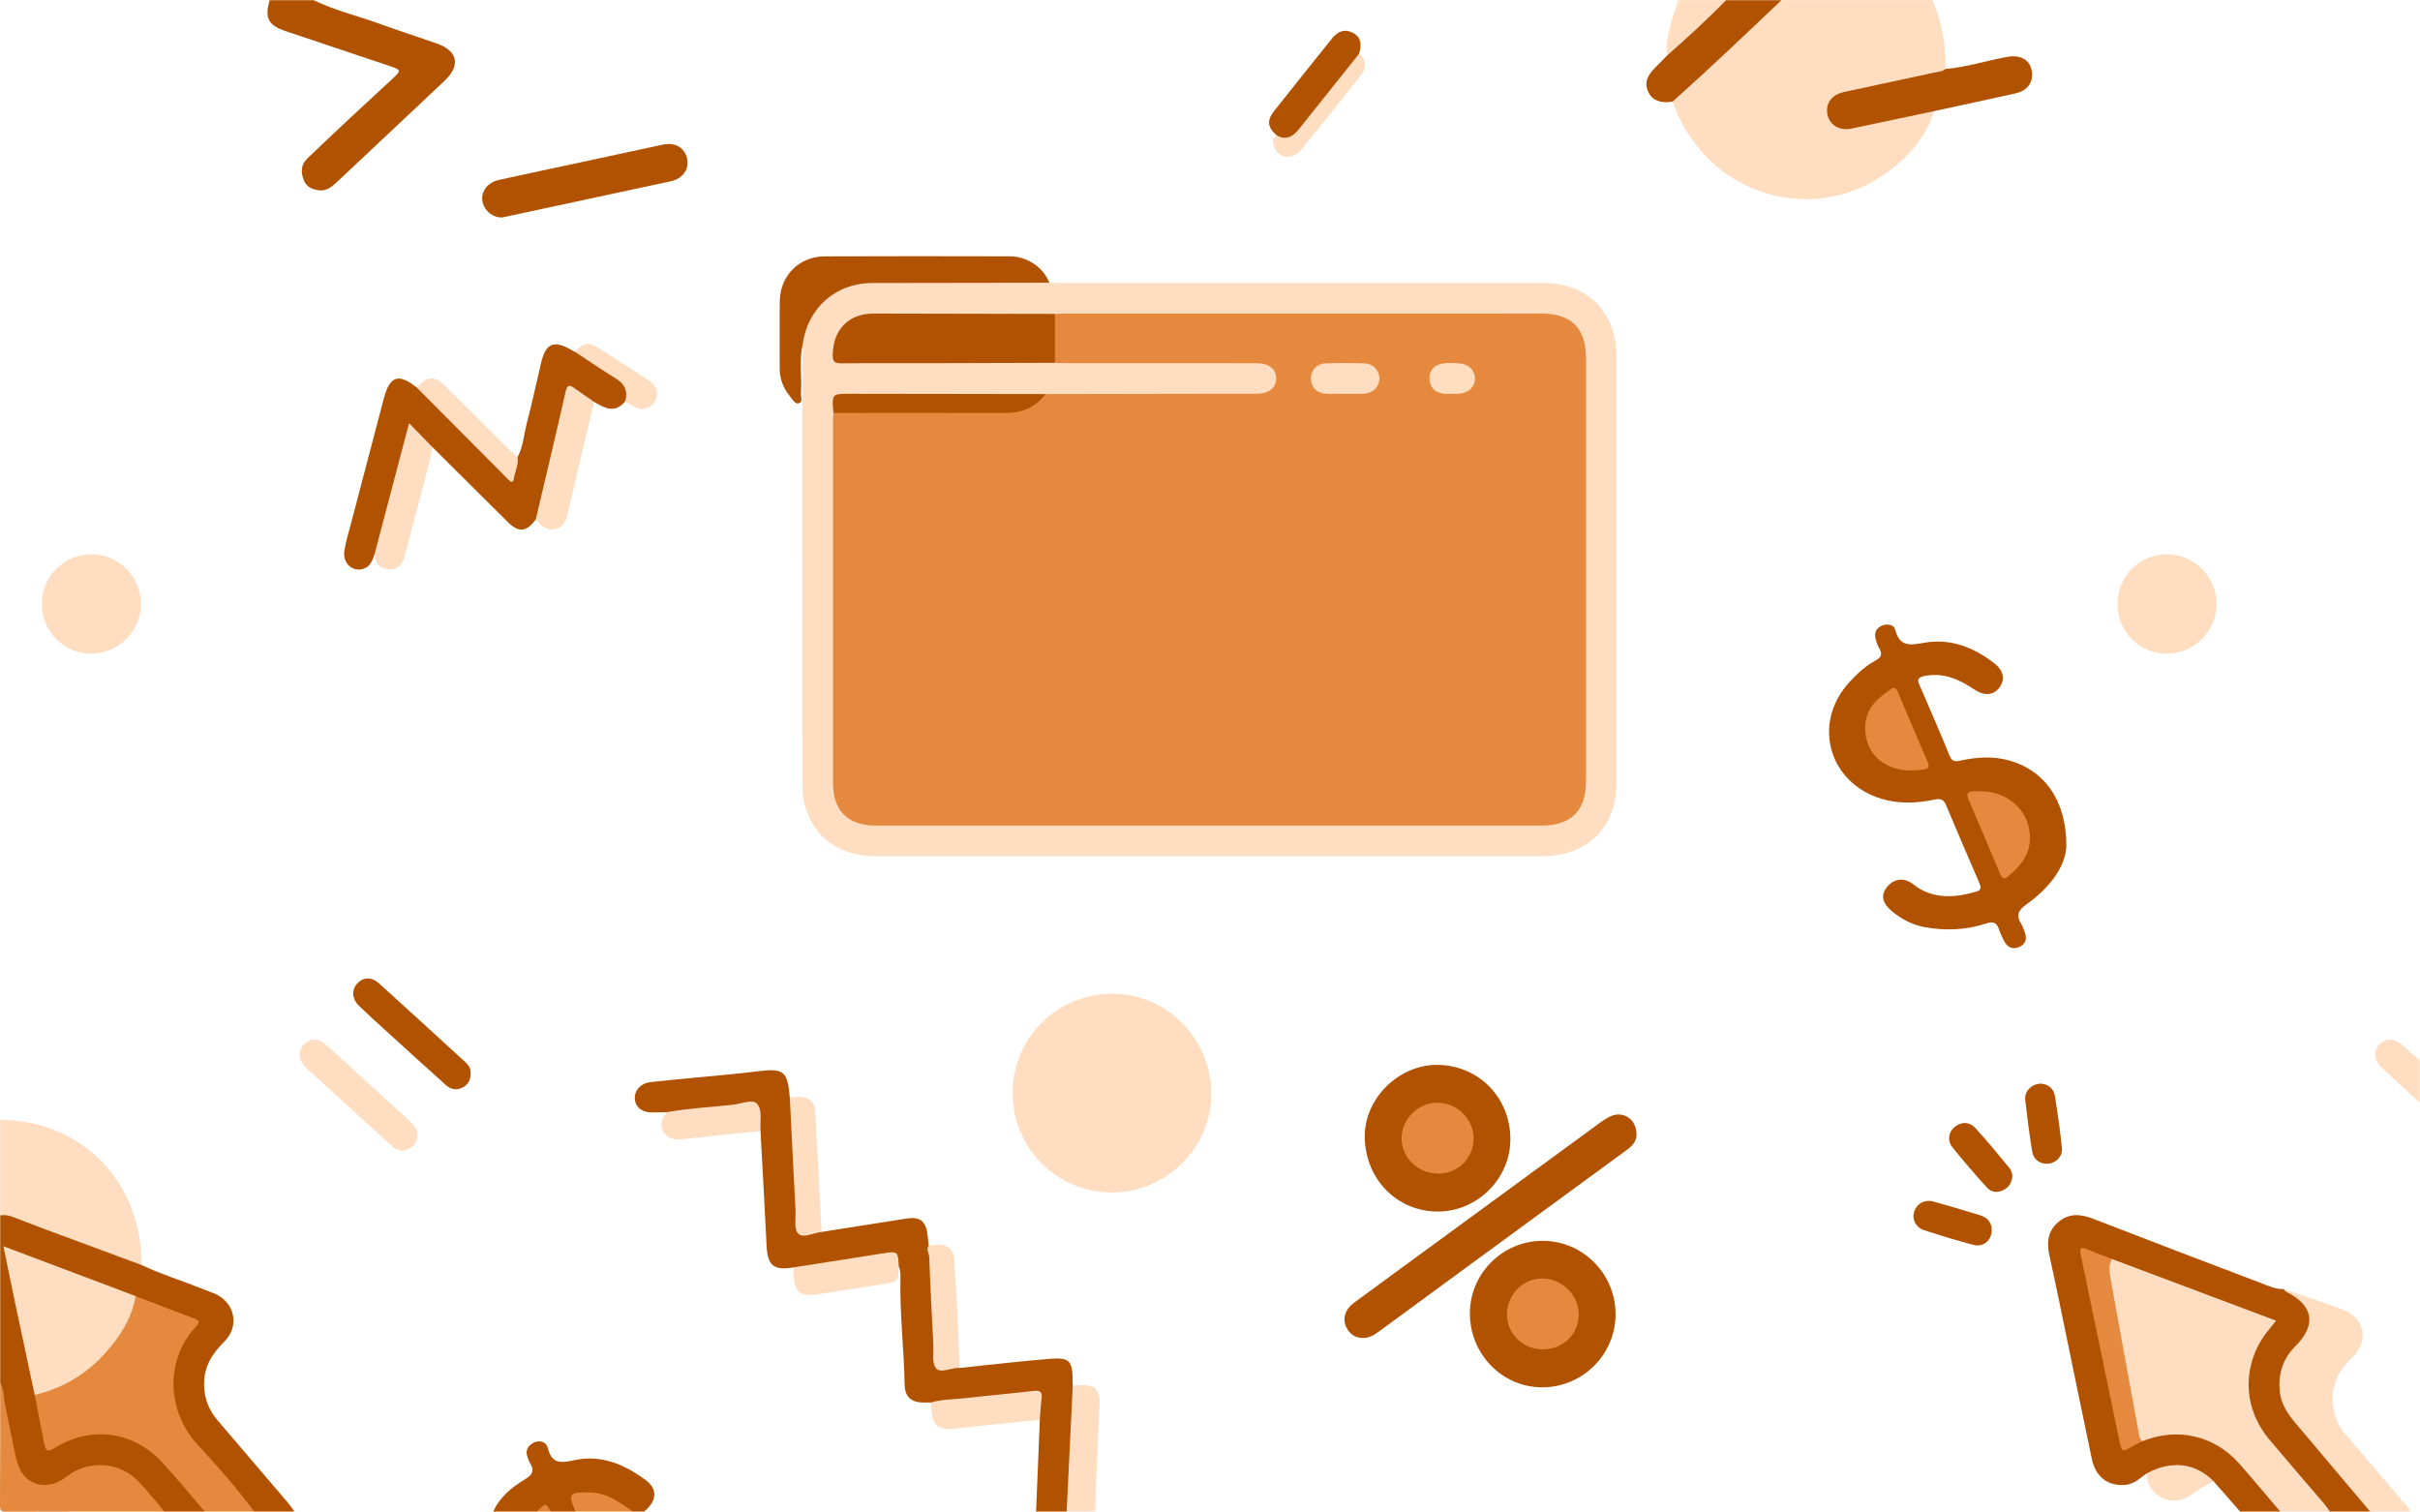 <?xml version="1.0" encoding="utf-8"?>
<!-- Generator: Adobe Illustrator 25.2.1, SVG Export Plug-In . SVG Version: 6.00 Build 0)  -->
<svg version="1.1" id="Layer_1" xmlns="http://www.w3.org/2000/svg" xmlns:xlink="http://www.w3.org/1999/xlink" x="0px" y="0px"
	 viewBox="0 0 1266 791" style="enable-background:new 0 0 1266 791;" xml:space="preserve">
<style type="text/css">
	.st0{fill:#FEDDC1;}
	.st1{fill:#B15200;}
	.st2{fill:#E4893E;}
	.st3{fill:#E4893D;}
	.st4{fill:#E1863A;}
	.st5{fill:#FEDDC0;}
</style>
<g>
	<path class="st0" d="M1011.9,58.12c-4.05,12.65-12.18,22.4-22.41,30.41c-40.13,31.42-97.6,13.59-114.46-35.4
		c-0.63-2.57,1.02-4.08,2.71-5.43c8.81-7.07,16.14-15.71,24.7-23.07c7.53-6.47,14.95-13.15,21.65-20.52
		c2.18-2.4,5.31-2.54,7.86-4.02c26.33,0,52.66,0,78.99,0c4.98,11.48,6.97,23.53,6.89,35.97c-0.28,3.62-3.27,3.8-5.77,4.37
		c-13.94,3.17-27.93,6.1-41.92,9.03c-1.96,0.41-3.92,0.79-5.8,1.45c-4.28,1.49-6.23,4.57-5.38,8.28c0.89,3.87,4.43,6.4,8.68,5.67
		c8.03-1.38,15.97-3.22,23.9-5.05c5.02-1.16,10.09-2.1,15.14-3.14C1008.63,56.28,1010.67,55.78,1011.9,58.12z"/>
	<path class="st1" d="M1122.96,770.87c-3.4,2.32-6.29,5.45-10.78,5.9c-9.19,0.93-15.84-3.92-17.86-13.55
		c-4.52-21.49-8.92-43.01-13.38-64.52c-2.88-13.85-5.65-27.72-8.73-41.52c-1.53-6.83-1.17-12.94,4.48-17.79
		c5.63-4.83,11.72-4.35,18.25-1.82c29.18,11.3,58.41,22.48,87.66,33.58c3.91,1.48,7.78,3.39,12.16,3.24c1.71,1.74,4.18,1.8,6.24,2.8
		c10.06,4.92,12.5,16.81,5.03,25.23c-1.21,1.37-2.51,2.65-3.8,3.96c-9.16,9.32-9.32,25.07-1.09,34.6
		c12.15,14.07,23.89,28.5,36.2,42.43c1.82,2.06,4.3,3.99,2.55,7.34c-7,0-14,0-21,0c-5.69-2.31-8.82-7.4-12.62-11.74
		c-7.77-8.87-15.43-17.81-22.97-26.88c-11.67-14.04-11.97-40.54-0.88-54.59c4.04-5.11,3.62-5.65-2.7-8.07
		c-23.75-9.09-47.58-17.95-71.31-27.08c-1.4-0.54-2.58-1.5-4.04-1.89c-2.49-0.4-4.78-1.38-7.11-2.28c-1.53-0.59-3.23-1.85-4.71-0.77
		c-1.85,1.35-0.54,3.45-0.21,5.12c2.99,15.01,6.22,29.97,9.3,44.96c2.78,13.53,5.7,27.02,8.4,40.56c1.42,7.11,1.59,7.17,8.4,4.63
		c0.63-0.23,1.22-0.54,1.8-0.87c11.74-5.41,23.6-4.74,35.38-0.35c5.98,2.23,11.15,5.78,15.53,10.58
		c6.96,7.62,13.79,15.34,20.3,23.35c1.26,1.55,2.74,3.07,1.43,5.32c-7,0-14,0-21,0c-4.67-5.33-9.33-10.65-14-15.98
		c-2.31-0.31-4.39-1.15-6.46-2.25c-7.34-3.86-15.01-4.57-22.89-1.77C1126.66,771.44,1124.85,772.3,1122.96,770.87z"/>
	<path class="st1" d="M501.89,715.65c15.68-1.62,31.34-3.48,47.05-4.77c10.62-0.87,12.19,0.97,12.19,11.59
		c0,0.83,0.05,1.66,0.08,2.49c3,2.8,2.27,6.47,2.02,9.85c-0.95,13.08-1.35,26.18-1.77,39.28c-0.13,4.17-0.98,8.24-1.22,12.39
		c-0.1,1.76-0.9,3.16-2.23,4.28c-5.33,0-10.66,0-16,0c0.66-16,1.31-32,1.97-48c-1.75-1.4-1.96-3.17-1.79-5.35
		c0.44-5.71-1.35-7.44-6.83-6.78c-13.37,1.63-26.82,2.54-40.17,4.31c-2.86,0.38-5.65,0.21-8.24-1.23c-1.16,0.01-2.32,0.01-3.48,0.02
		c-6.61,0.06-10.1-2.83-10.22-9.44c-0.34-18.56-2.59-37.04-2.19-55.63c0.04-1.97,0.14-4-0.85-5.85c-3.92-6.31-9.72-4.55-15.37-3.61
		c-11.41,1.9-22.82,3.79-34.28,5.34c-2.12,0.29-3.94,0.26-5.37-1.52c-10.45,1.77-13.65-0.93-14.15-11.33
		c-0.96-20-2.11-39.99-3.18-59.98c-2.37-1.81-2.37-4.65-2.95-7.16c-0.8-3.48-2.61-5.13-6.3-4.72c-9.85,1.12-19.73,2-29.59,3.03
		c-3.4,0.36-6.91,1.25-10.06-1.06c-2.49,0.05-4.99,0.12-7.48,0.16c-5.37,0.1-8.92-2.51-9.36-6.87c-0.44-4.44,2.97-8.38,8.15-8.98
		c7.43-0.87,14.89-1.5,22.33-2.24c11.25-1.12,22.53-2.01,33.74-3.42c13.6-1.71,15.69-0.2,16.83,13.57c3.77,4.12,2.76,9.51,2.96,14.2
		c0.64,15.04,2.11,30.05,2.34,45.11c0.12,7.78,0.56,8.27,8.35,9.48c1.25,0.19,2.1,0.9,2.96,1.68c14.89-2.35,29.78-4.7,44.67-7.04
		c6.73-1.06,9.92,1.38,10.75,8.21c0.24,1.97,0.45,3.95,0.67,5.93c2.37,2.29,2.32,5.28,2.59,8.28c1.41,15.54,1.1,31.18,2.67,46.72
		c0.45,4.5,1.89,7.3,6.9,7.06C499.64,713.57,500.86,714.49,501.89,715.65z"/>
	<path class="st1" d="M74.06,661.8c10.56,4.94,21.72,8.38,32.51,12.74c1.85,0.75,3.76,1.36,5.59,2.15
		c10.79,4.63,13.42,17.12,5.04,25.36c-6.34,6.23-10.56,13.04-10.43,22.31c0.1,7.22,2.43,13.3,7.06,18.7
		c12.24,14.28,24.46,28.59,36.66,42.91c1.29,1.52,2.39,3.2,3.57,4.8c-7,0-14,0-21,0c-6.72-2.72-10.17-8.96-14.64-13.98
		c-7.19-8.06-14.04-16.44-21.02-24.69c-11.61-13.75-11.88-40.77-0.69-54.68c3.74-4.65,3.24-5.57-2.21-7.7
		c-8.22-3.2-16.57-6.06-24.58-9.78c-14.14-4.43-27.78-10.19-41.64-15.38c-5.92-2.21-11.85-4.39-17.74-6.68
		c-4.4-1.71-5.14-1.12-4.25,3.48c4,20.56,8.61,41.01,12.69,61.56c0.42,2.12,0.58,4.29,1.24,6.36c1.81,6.57,2.71,13.33,4.2,19.97
		c1.25,5.53,1.97,5.95,6.89,3.72c16.02-7.27,31.57-6.38,46.68,2.62c1.6,0.95,2.9,2.21,4.21,3.48c8.49,8.21,15.85,17.43,23.46,26.42
		c1.28,1.51,2.81,3.02,1.42,5.28c-7,0-14,0-21,0c-5.99-1.84-9.19-6.9-12.83-11.35c-9.72-11.88-25.4-13.72-37.68-4.28
		c-11.12,8.55-25.95,3.3-29.24-10.44c-3.07-12.84-5.16-25.84-5.72-39.05c-0.03-0.67-0.02-1.32-0.5-1.85c0-29.32,0-58.64,0-87.96
		c1.99-2.46,4.52-2.52,7.2-1.52c20.84,7.75,41.65,15.58,62.37,23.63C71.68,658.72,72.86,660.21,74.06,661.8z"/>
	<path class="st0" d="M1104.95,658.67c28.54,10.73,57.09,21.46,85.79,32.25c-2.72,3.5-5.47,6.44-7.54,9.79
		c-10.42,16.89-8.89,37.04,3.96,52.35c9.51,11.32,19.2,22.49,28.79,33.75c1.06,1.25,1.97,2.63,2.94,3.96c-8.67,0-17.33,0-26,0
		c-7.1-8.32-14.1-16.74-21.33-24.95c-13.04-14.82-32.27-19.26-50.68-11.89c-3.37,0.1-3.97-2.32-4.5-4.88
		c-3.26-15.93-5.9-31.98-8.87-47.97c-1.81-9.79-3.69-19.57-5.46-29.36c-0.57-3.14-0.66-6.27-0.3-9.42
		C1101.97,660.41,1102.48,658.64,1104.95,658.67z"/>
	<path class="st2" d="M70.96,678.04c10.08,3.88,20.13,7.86,30.28,11.57c3.23,1.18,3.4,2.18,1.09,4.64
		c-15.76,16.83-15.49,43.98,1.4,61.96c10.33,10.99,20.21,22.49,29.35,34.56c-8.67,0-17.33,0-26,0c-7.35-8.56-14.44-17.35-22.1-25.62
		c-15.33-16.57-37.44-19.46-56.54-7.56c-3.2,1.99-4.52,1.78-5.23-1.97c-1.62-8.63-3.37-17.24-5.07-25.86
		c1.13-1.94,2.79-3.04,4.93-3.82c21.43-7.86,36.78-21.96,44.48-43.77C68.22,680.28,69.58,679.21,70.96,678.04z"/>
	<path class="st0" d="M74.06,661.8c-17.11-6.34-34.23-12.68-51.33-19.04c-5.29-1.97-10.56-4-15.82-6.04
		c-2.21-0.86-4.44-1.35-6.82-0.88c0-16.66,0-33.32,0-49.98C42.78,585.99,74.3,618.36,74.06,661.8z"/>
	<path class="st1" d="M164.07,0.1c10.67,5.17,22.2,7.94,33.3,11.93c10.34,3.72,20.79,7.1,31.16,10.73
		c10.93,3.83,12.57,11.47,4.13,19.44c-18.77,17.72-37.62,35.35-56.41,53.04c-2.61,2.46-5.35,4.72-9.16,4.34
		c-3.63-0.36-6.87-1.78-8.27-5.52c-1.49-3.99-1.42-7.92,1.89-11.09c7.21-6.91,14.47-13.78,21.77-20.6
		c7.66-7.16,15.41-14.24,23.09-21.39c4.37-4.07,4.28-4.43-1.6-6.41c-18.15-6.1-36.32-12.15-54.47-18.26
		c-9.22-3.1-11.16-6.9-8.41-16.22C148.74,0.1,156.4,0.1,164.07,0.1z"/>
	<path class="st0" d="M1239.89,790.76c-11.68-13.85-23.36-27.72-35.06-41.56c-5.47-6.47-11.45-12.57-12.23-21.74
		c-0.76-9,1.72-16.74,8.16-23.15c11.28-11.23,9.54-21.45-4.81-28.52c-0.5-0.25-0.8-0.92-1.2-1.39c10.07,3.46,20.19,6.78,30.2,10.42
		c12.26,4.46,14.85,16.56,5.36,25.61c-9.58,9.13-12.55,19.67-8.01,32.16c1.09,3,2.85,5.62,4.94,8.04
		c10.2,11.87,20.39,23.76,30.52,35.68c1.16,1.37,2.68,2.55,3.12,4.44C1253.89,790.76,1246.89,790.76,1239.89,790.76z"/>
	<path class="st2" d="M0.09,723.79c2.26,3.34,1.74,7.32,2.51,11c1.99,9.44,3.83,18.92,5.87,28.35c2.95,13.62,15.53,17.96,26.55,9.23
		c10.84-8.58,27.27-7.77,36.98,2.19c4.99,5.11,9.4,10.79,14.07,16.21c-27.57,0-55.14-0.05-82.72,0.07c-2.7,0.01-3.38-0.45-3.35-3.28
		C0.16,766.3,0.09,745.05,0.09,723.79z"/>
	<path class="st1" d="M258.05,790.76c3.47-7.79,9.86-12.83,16.84-17.01c3.91-2.34,4.65-4.65,2.4-8.36c-0.6-0.98-0.98-2.11-1.36-3.2
		c-1.22-3.45,0.26-5.91,3.21-7.43c3.28-1.7,6.73-0.33,7.43,2.67c2.03,8.75,7.25,7.87,14.02,6.43c14.01-2.98,26.17,2.25,37.16,10.43
		c6.44,4.79,5.98,10.78-0.71,16.46c-2,0-4,0-6,0c-4.52-1.54-9.18-2.71-13.27-5.34c-0.83-0.53-1.82-0.8-2.78-1.08
		c-3.21-0.96-6.48-1.42-9.83-1.05c-4.91,0.54-1.78,5.51-4.11,7.47c-4.33,0-8.67,0-13,0c-2.33-2.01-4.67-1.72-7,0
		C273.38,790.76,265.72,790.76,258.05,790.76z"/>
	<path class="st1" d="M931.94,0.1c-18.81,17.85-37.56,35.77-56.92,53.04c-6.02,1.07-10.45-0.55-12.53-4.6
		c-2.32-4.51-1.35-8.41,3.18-12.93c2.11-2.11,4.18-4.25,6.28-6.37c1.39-3.63,3.67-6.42,6.74-8.93c5.37-4.4,9.86-9.77,15.24-14.23
		c2.84-2.35,5.67-4.49,9.02-5.97C912.61,0.1,922.27,0.1,931.94,0.1z"/>
	<path class="st0" d="M558,790.76c1.07-21.93,2.14-43.87,3.2-65.8c1.49-0.12,2.98-0.29,4.47-0.36c6.59-0.35,9.81,2.5,9.57,8.97
		c-0.47,13.1-1.21,26.2-1.76,39.3c-0.25,5.96-0.33,11.93-0.49,17.9C568,790.76,563,790.76,558,790.76z"/>
	<path class="st0" d="M1265.88,576.85c-6.6-6.05-13.24-12.06-19.8-18.15c-4.18-3.88-4.67-8.66-1.43-12.25
		c3.24-3.58,7.83-3.39,12.3,0.53c2.98,2.62,5.95,5.25,8.93,7.87C1265.88,562.19,1265.88,569.52,1265.88,576.85z"/>
	<path class="st0" d="M902.94,0.1c-9.84,10.23-20.4,19.7-31,29.13c-0.73-10.27,3.09-19.61,6-29.13C886.28,0.1,894.61,0.1,902.94,0.1
		z"/>
	<path class="st3" d="M301.04,790.76c-3.95-9.42-3.5-9.99,6.73-10.03c9.26-0.03,16.25,4.98,23.27,10.03
		C321.04,790.76,311.04,790.76,301.04,790.76z"/>
	<path class="st4" d="M281.05,790.76c4.13-4.62,4.73-4.62,7,0C285.71,790.76,283.38,790.76,281.05,790.76z"/>
	<path class="st0" d="M548.96,147.91c2.16,0.04,4.33,0.12,6.49,0.12c83.98,0.01,167.96,0,251.94,0.01
		c22.91,0,38.27,15.25,38.28,38.16c0.04,74.46,0.03,148.93,0,223.39c-0.01,23.22-15.3,38.32-38.65,38.32
		c-116.47,0-232.94,0.01-349.42,0c-22.46,0-37.8-15.09-37.82-37.45c-0.06-64.63-0.03-129.27-0.02-193.9
		c0-12.15,0.09-24.31,0.14-36.46c-2.2-1.53-1.91-3.57-1.35-5.8c4.06-16.15,18.32-28.26,35.03-28.52
		c29.47-0.46,58.94-0.19,88.42-0.11C544.56,145.66,546.98,146.1,548.96,147.91z"/>
	<path class="st0" d="M529.76,571.65c0.08-28.84,23.27-51.82,52.23-51.77c28.55,0.05,51.77,23.6,51.72,52.45
		c-0.06,28.26-23.62,51.54-52.13,51.5C552.78,623.79,529.68,600.53,529.76,571.65z"/>
	<path class="st1" d="M1081,442.29c-0.23,10.81-8.58,22.07-20.72,30.71c-4.44,3.16-5.79,5.73-2.88,10.34
		c0.88,1.39,1.33,3.05,1.92,4.6c1.28,3.38,0.16,6.09-2.98,7.46c-3.09,1.36-5.96,0.47-7.67-2.66c-1.11-2.04-2.12-4.18-2.85-6.38
		c-1.15-3.48-2.82-4.54-6.65-3.28c-10.62,3.5-21.56,3.97-32.55,1.9c-6.35-1.2-11.91-4.17-16.87-8.27
		c-5.03-4.15-5.94-8.36-2.77-12.45c3.62-4.67,9.14-5.49,14.07-1.54c4.06,3.25,8.53,5.07,13.57,5.8c6.58,0.96,12.92-0.31,19.22-2.05
		c2.32-0.64,2.75-1.96,1.81-4.12c-5.94-13.76-11.87-27.52-17.67-41.34c-1.26-2.99-3.12-3.3-5.95-2.71
		c-9.23,1.92-18.46,2.37-27.67-0.39c-27.94-8.38-36.54-39.87-16.69-61.24c3.99-4.29,8.24-8.3,13.43-11.08
		c2.91-1.56,3.85-3.3,2.06-6.33c-0.92-1.55-1.54-3.35-1.97-5.11c-0.79-3.18,0.39-5.71,3.43-6.89c2.73-1.06,6.14-0.62,6.87,2.21
		c2.36,9.14,7.83,8.08,15.24,6.78c13.49-2.37,25.64,2.3,36.36,10.58c5.16,3.98,6.06,8.6,2.82,12.95c-2.93,3.94-7.84,4.42-12.91,1.02
		c-7.95-5.34-16.18-9.14-26.19-7.15c-3.15,0.63-3.96,1.65-2.69,4.58c5.35,12.38,10.75,24.74,15.83,37.23
		c1.37,3.37,3.47,2.92,5.96,2.38c8.4-1.83,16.83-2.32,25.2,0C1069.3,402.9,1080.98,418.42,1081,442.29z"/>
	<path class="st1" d="M270.79,239.07c2.96-5.52,3.27-11.77,4.81-17.68c2.73-10.45,4.99-21.03,7.47-31.55
		c2.39-10.18,6.64-12.06,15.58-6.92c0.72,0.41,1.46,0.79,2.2,1.18c1.32-0.04,2.78-0.45,3.92,0.27c7.83,4.93,16.4,8.88,22.88,15.69
		c3.63,3.82,3.19,6.95-0.62,9.93c-5.32,6.49-10.77,3.54-16.23,0.22c-2.75,0.88-4.76-0.7-6.89-2.01c-4.62-2.85-5.41-2.58-6.72,2.6
		c-3.47,13.68-6.42,27.48-9.7,41.2c-1.23,5.17-2.47,10.33-3.82,15.47c-0.52,1.98-0.98,3.93-3.43,4.37
		c-4.95,6.58-8.86,6.94-14.68,1.17c-13.13-13-26.21-26.04-39.31-39.06c-3.27,0.82-4.71-1.85-6.61-3.54
		c-3.65-3.25-4.47-3.14-5.82,1.65c-4.83,17.23-9.02,34.63-13.77,51.88c-0.65,2.38-0.47,5.59-4.12,6.02c-1.01,3-1.98,6.01-5.29,7.4
		c-5.63,2.37-11.48-2.39-10.52-8.98c0.69-4.74,2.15-9.38,3.37-14.03c5.71-21.85,11.45-43.7,17.2-65.54
		c3.23-12.27,7.74-13.79,17.49-5.93c3.07-1.13,4.62,1.09,6.24,2.94c12.22,13.86,26.01,26.18,38.78,39.5
		c2.45,2.56,3.84,2.04,4.59-1.32C268.22,242.06,268.77,240.1,270.79,239.07z"/>
	<path class="st1" d="M856.12,593.28c0.17,3.33-1.82,5.92-4.86,8.14c-32.1,23.45-64.16,46.95-96.23,70.45
		c-11.27,8.26-22.5,16.57-33.79,24.79c-1.59,1.16-3.34,2.31-5.2,2.85c-4.99,1.47-9.62-0.69-11.73-5.12c-2.1-4.41-0.7-9.38,3.81-12.7
		c14.73-10.85,29.52-21.62,44.28-32.43c28.32-20.73,56.64-41.47,84.98-62.17c1.6-1.17,3.31-2.28,5.11-3.1
		C849.13,580.96,856.07,585.45,856.12,593.28z"/>
	<path class="st1" d="M790.14,596.14c-0.11,20.61-17.39,37.73-38.04,37.68c-21.59-0.05-38.3-17.45-38.14-39.71
		c0.14-19.92,18.25-37.38,38.41-37.02C773.8,557.46,790.26,574.48,790.14,596.14z"/>
	<path class="st1" d="M845.17,687.72c-0.08,21.12-17.5,38.23-38.74,38.05c-20.77-0.18-37.55-17.56-37.48-38.8
		c0.07-20.77,17.14-37.78,37.96-37.83C828.06,649.08,845.25,666.42,845.17,687.72z"/>
	<path class="st1" d="M548.96,147.91c-30.89,0.04-61.78,0.07-92.67,0.14c-19.1,0.04-33.76,12.98-36.38,32.05
		c-1.85,8.4-0.36,16.91-0.89,25.35c-0.12,1.9,1.03,4.77-0.9,5.47c-2.18,0.79-3.51-1.96-4.83-3.57c-3.49-4.25-5.41-9.1-5.4-14.68
		c0.03-11.82-0.15-23.65,0.06-35.47c0.24-13.04,10.25-23.03,23.36-23.08c32.31-0.14,64.63-0.1,96.94-0.02
		C537.44,134.11,545.82,139.89,548.96,147.91z"/>
	<path class="st0" d="M21.88,315.78c0.1-14.48,11.7-25.91,26.19-25.8c14.13,0.11,25.63,11.71,25.69,25.91
		c0.05,14.3-11.76,26.11-26.07,26.05C33.23,341.88,21.78,330.28,21.88,315.78z"/>
	<path class="st0" d="M1107.7,316.01c0.01-14.51,11.49-26.03,25.96-26.03c14.34,0.01,26.07,11.87,25.91,26.19
		c-0.16,14.18-11.76,25.75-25.84,25.78C1119.23,341.97,1107.69,330.48,1107.7,316.01z"/>
	<path class="st1" d="M1011.9,58.12c-14.43,3.05-28.86,6.12-43.29,9.14c-6.21,1.3-11.49-1.82-12.59-7.32
		c-1.15-5.74,2.14-10.37,8.59-11.78c15.71-3.42,31.44-6.73,47.15-10.16c2.06-0.45,4.32-0.43,6.06-1.94
		c10.96-0.91,21.43-4.35,32.19-6.29c6.71-1.21,11.65,1.31,12.79,6.85c1.26,6.15-1.92,10.81-8.59,12.28
		C1040.12,52.03,1026,55.06,1011.9,58.12z"/>
	<path class="st1" d="M262.55,113.78c-5.21,0.01-9.61-4.02-10.24-8.98c-0.61-4.86,2.94-9.39,8.54-10.63
		c9.09-2.02,18.2-3.94,27.31-5.9c19.51-4.2,39.03-8.39,58.54-12.59c6.38-1.37,11.33,1.42,12.73,7.18
		c1.33,5.47-2.18,10.61-8.48,11.97c-28.45,6.16-56.92,12.24-85.38,18.34C264.44,113.42,263.3,113.63,262.55,113.78z"/>
	<path class="st0" d="M218.38,593.81c-0.17,3.22-1.46,5.77-4.48,7.22c-3.24,1.55-6.23,0.86-8.79-1.42
		c-5.47-4.87-10.85-9.84-16.26-14.77c-9.47-8.64-18.95-17.26-28.37-25.94c-4.46-4.11-4.97-9-1.46-12.63
		c3.34-3.46,7.84-3.16,12.35,0.95c14.39,13.12,28.73,26.3,43.12,39.41C216.64,588.6,218.48,590.65,218.38,593.81z"/>
	<path class="st1" d="M246.2,561.46c0.12,3.48-1.31,5.95-4.24,7.48c-3.22,1.68-6.2,0.96-8.77-1.35
		c-10.28-9.24-20.51-18.53-30.73-27.83c-4.93-4.48-9.86-8.96-14.66-13.57c-3.66-3.51-3.96-8.25-1-11.57
		c3.09-3.47,7.48-3.78,11.5-0.16c15.21,13.71,30.27,27.59,45.38,41.41C245.37,557.41,246.35,559.27,246.2,561.46z"/>
	<path class="st0" d="M280.25,271.85c5.24-22.28,10.57-44.53,15.61-66.85c0.86-3.8,2.06-3.82,4.74-1.87
		c3.35,2.43,6.79,4.73,10.19,7.09c-4.47,18.88-8.99,37.76-13.39,56.66c-0.96,4.13-1.71,8.28-6.5,9.75
		C286.02,278.12,283.2,274.8,280.25,271.85z"/>
	<path class="st0" d="M195.93,289.98c5.92-22.51,11.85-45.01,18.06-68.6c4.52,4.64,8.39,8.61,12.26,12.58
		c-3.07,15.33-7.82,30.24-11.48,45.43c-0.93,3.88-2,7.73-3.03,11.58c-1.16,4.34-3.77,7.19-8.48,6.89
		C198.59,297.57,196.2,294.65,195.93,289.98z"/>
	<path class="st1" d="M667.99,70.9c-4.89-4.23-5.41-7.81-1.44-12.83c9.98-12.64,20.08-25.18,30.12-37.76
		c2.87-3.6,6.29-5.45,10.85-3.25c4.08,1.96,5.13,5.45,3.49,11.06c1,3.02-0.82,5.1-2.48,7.17c-8.94,11.17-17.87,22.35-26.8,33.52
		c-2.46,3.08-5.21,5.67-9.57,5.37C670.01,74.03,668.14,73.57,667.99,70.9z"/>
	<path class="st0" d="M429.79,644.5c-4.1,0.46-9.41,3.28-11.92,1.13c-2.77-2.37-1.47-8.1-1.7-12.37c-1.06-19.74-2-39.49-2.99-59.23
		c1.49-0.07,2.99-0.2,4.48-0.2c5.23-0.02,8.42,2.27,8.75,7.48C427.72,602.36,428.7,623.43,429.79,644.5z"/>
	<path class="st0" d="M486.94,733.72c5.92-1.73,12.09-1.62,18.14-2.3c11.85-1.35,23.74-2.38,35.59-3.77
		c3.66-0.43,4.71,0.73,4.23,4.23c-0.49,3.6-0.64,7.26-0.94,10.89c-14.21,1.46-28.44,2.79-42.63,4.43
		c-10.95,1.26-13.47-0.61-14.21-11.49C487.08,735.04,487,734.38,486.94,733.72z"/>
	<path class="st0" d="M415.19,663.03c15.43-2.43,30.86-4.89,46.3-7.28c8.29-1.28,8.3-1.22,8.72,7.07c-0.43,7.87-0.44,7.8-8.87,9.06
		c-10.8,1.62-21.58,3.41-32.38,5.08c-10.67,1.65-13.53-0.73-13.84-11.45C415.1,664.69,415.17,663.86,415.19,663.03z"/>
	<path class="st0" d="M501.89,715.65c-4.22-0.33-9.71,3.1-12.21,0.15c-2.26-2.66-1.2-8.22-1.42-12.51
		c-0.79-15.23-1.6-30.47-2.14-45.71c-0.07-1.98-1.91-3.95-0.23-5.98c1.31-0.14,2.62-0.29,3.94-0.41c5.23-0.49,8.98,2.15,9.32,7.35
		C500.37,677.55,501.59,696.58,501.89,715.65z"/>
	<path class="st0" d="M270.79,239.07c0.6,4.1-1.43,7.75-2.04,11.65c-0.26,1.64-1.28,1.76-2.41,0.55c-0.23-0.24-0.47-0.47-0.71-0.7
		c-15.82-15.89-31.63-31.79-47.45-47.68c4.8-6.15,9.01-6.59,14.47-1.21c11.39,11.23,22.66,22.57,34,33.84
		C267.94,236.81,269.41,237.9,270.79,239.07z"/>
	<path class="st0" d="M348.97,581.81c11.44-2.09,23.06-2.6,34.59-3.89c4.25-0.47,10.12-3.07,12.43-0.55
		c3.03,3.31,1.53,9.43,1.87,14.34c-13.71,1.41-27.42,2.78-41.12,4.26c-4.11,0.44-7.69-0.14-9.8-4.14
		C344.91,587.99,346.54,584.79,348.97,581.81z"/>
	<path class="st1" d="M1067.86,566.91c3.47,0.32,6.49,2.34,7.15,6.44c1.45,9.02,2.73,18.08,3.66,27.17c0.45,4.37-2.91,7.8-7.05,8.24
		c-4.24,0.45-7.86-2.06-8.57-6.58c-1.39-8.87-2.57-17.77-3.57-26.69C1058.97,570.87,1062.79,566.92,1067.86,566.91z"/>
	<path class="st1" d="M1041.95,643.38c0.09,5.4-4.28,9.27-9.58,7.87c-8.67-2.29-17.27-4.92-25.81-7.69
		c-4.35-1.41-6.42-5.6-5.26-9.44c1.32-4.37,5.61-6.83,10.22-5.54c8,2.23,15.98,4.59,23.92,7.04
		C1039.92,637.01,1041.89,639.55,1041.95,643.38z"/>
	<path class="st1" d="M1052.78,614.7c-0.18,3.95-1.81,6.39-4.65,7.85c-3.13,1.61-6.41,1.27-8.73-1.32
		c-6.21-6.91-12.33-13.92-18.12-21.19c-2.75-3.45-1.81-8.18,1.54-10.68c3.55-2.66,7.55-2.49,10.42,0.61
		c6.3,6.82,12.17,14.05,18.09,21.21C1052.22,612.26,1052.46,613.89,1052.78,614.7z"/>
	<path class="st5" d="M667.99,70.9c5.02,2.7,8.51,0.42,11.6-3.45c10.46-13.12,20.94-26.23,31.42-39.34
		c4.08,3.56,3.82,7.61,0.78,11.46c-10.4,13.17-20.84,26.3-31.51,39.25c-4.35,5.28-11.99,3.79-13.88-2.43
		C665.79,74.38,665.16,72.06,667.99,70.9z"/>
	<path class="st0" d="M327.02,210c1.62-5.39-0.18-9.15-4.99-12.08c-7.2-4.39-14.14-9.19-21.19-13.81c4.21-4.78,6.88-5.4,12.05-2.17
		c8.88,5.54,17.68,11.21,26.41,16.99c4.6,3.04,5.63,7.64,2.95,11.54c-2.71,3.94-6.96,4.51-11.81,1.61
		C329.3,211.38,328.16,210.69,327.02,210z"/>
	<path class="st0" d="M1122.96,770.87c12.82-7.04,25.42-5.63,34.94,3.91c-4.09,2.46-8.26,4.76-12.16,7.59
		C1137.83,788.12,1123.67,784.54,1122.96,770.87z"/>
	<path class="st2" d="M1104.95,658.67c-2.12,3.41-1.39,7.12-0.76,10.65c4.84,26.94,9.82,53.85,14.76,80.77
		c0.27,1.47,0.41,3,1.94,3.83c-1.62,0.82-3.28,1.57-4.85,2.48c-5.97,3.45-6.04,3.48-7.42-3.13c-6.69-32.18-13.3-64.38-20.05-96.55
		c-0.76-3.61-0.36-4.77,3.44-3.13C1096.25,655.43,1100.63,656.99,1104.95,658.67z"/>
	<path class="st0" d="M70.96,678.04c-1.97,11.57-8.06,21.03-15.66,29.56c-10.02,11.24-22.46,18.64-37.15,22.16
		c-3.66-17.22-7.35-34.44-10.99-51.67c-1.77-8.41-3.46-16.83-5.37-26.12C25.4,660.86,48.18,669.45,70.96,678.04z"/>
	<path class="st2" d="M546.92,206.16c28.1-0.05,56.21-0.1,84.31-0.15c8.65-0.01,17.3,0.02,25.94-0.01
		c6.63-0.02,10.44-2.95,10.45-7.99c0.01-5.03-3.81-7.99-10.49-7.99c-32.93-0.02-65.86,0-98.78-0.02c-2.16,0-4.32-0.12-6.47-0.19
		c-1.18-1.01-1.94-2.24-2.04-3.84c-0.39-5.97-0.39-11.94,0-17.91c0.11-1.6,0.86-2.83,2.04-3.84c2.16-0.07,4.32-0.19,6.49-0.19
		c82.62-0.01,165.24-0.01,247.86-0.01c15.87,0,23.47,7.64,23.48,23.66c0.01,73.61,0.01,147.21,0,220.82
		c0,15.59-7.76,23.4-23.23,23.4c-115.93,0-231.87,0-347.8,0c-15.21,0-22.89-7.52-22.9-22.57c-0.03-62.95-0.01-125.9,0-188.84
		c0-1.49,0.15-2.99,0.23-4.48c2.35-2.89,5.67-2.4,8.77-2.41c22.61-0.08,45.22-0.35,67.81,0.09
		C524.77,213.93,536.46,213.23,546.92,206.16z"/>
	<path class="st1" d="M551.87,164.23c0,8.53,0,17.06,0,25.59c-21.29,0.07-42.58,0.15-63.87,0.19c-15.97,0.03-31.94-0.09-47.91,0.08
		c-3.5,0.04-4.49-0.97-4.45-4.45c0.14-13.15,8.31-21.62,21.42-21.6C488.67,164.07,520.27,164.16,551.87,164.23z"/>
	<path class="st1" d="M546.92,206.16c-5.18,6.89-12.12,9.9-20.69,9.88c-30.08-0.08-60.16-0.02-90.23-0.02
		c-0.87-10.01-0.87-10.02,8.86-10.01C478.88,206.06,512.9,206.11,546.92,206.16z"/>
	<path class="st2" d="M999.57,403.09c-14.67-0.05-24.55-9.74-23.77-23.61c0.51-9.16,6.66-14.48,13.64-19.09
		c1.79-1.19,2.7-0.04,3.37,1.54c5.2,12.25,10.37,24.52,15.65,36.73c1.19,2.75-0.02,3.69-2.43,3.97
		C1003.89,402.88,1001.73,402.95,999.57,403.09z"/>
	<path class="st2" d="M1036.42,413.95c14.82,0.07,26.06,11.16,25.52,25.32c-0.32,8.54-5.51,14.33-11.66,19.42
		c-1.69,1.4-2.93,0.81-3.78-1.22c-5.55-13.15-11.14-26.29-16.75-39.42c-1.2-2.81-0.28-4.1,2.69-4.11
		C1033.77,413.95,1035.09,413.95,1036.42,413.95z"/>
	<path class="st2" d="M752.55,613.97c-10.68,0.06-19.39-8.31-19.32-18.57c0.06-9.89,8.57-18.45,18.43-18.55
		c10.41-0.11,19.31,8.56,19.24,18.73C770.84,605.87,762.81,613.92,752.55,613.97z"/>
	<path class="st2" d="M807.14,705.91c-10.63-0.05-18.91-8.24-18.79-18.58c0.12-10.16,8.46-18.53,18.43-18.5
		c10.45,0.03,19.31,8.85,19.13,19.06C825.74,698.12,817.57,705.96,807.14,705.91z"/>
	<path class="st0" d="M703.47,205.99c-3.33,0-6.67,0.15-9.99-0.04c-4.73-0.27-7.7-3.54-7.67-8.11c0.03-4.22,3.01-7.58,7.51-7.73
		c6.82-0.23,13.65-0.24,20.47,0.01c4.68,0.17,7.94,3.84,7.82,8.09c-0.12,4.3-3.4,7.53-8.15,7.76
		C710.13,206.12,706.8,205.99,703.47,205.99z"/>
	<path class="st0" d="M759.69,205.94c-1.66,0-3.37,0.23-4.98-0.04c-4.33-0.74-6.77-3.36-6.88-7.83c-0.12-4.6,2.58-7.13,6.77-7.88
		c2.58-0.46,5.31-0.22,7.97-0.14c5.43,0.15,9.03,3.36,9.04,7.94c0.01,4.62-3.55,7.83-8.92,8.02c-1,0.04-2,0.01-3,0.01
		C759.69,205.98,759.69,205.96,759.69,205.94z"/>
</g>
</svg>
